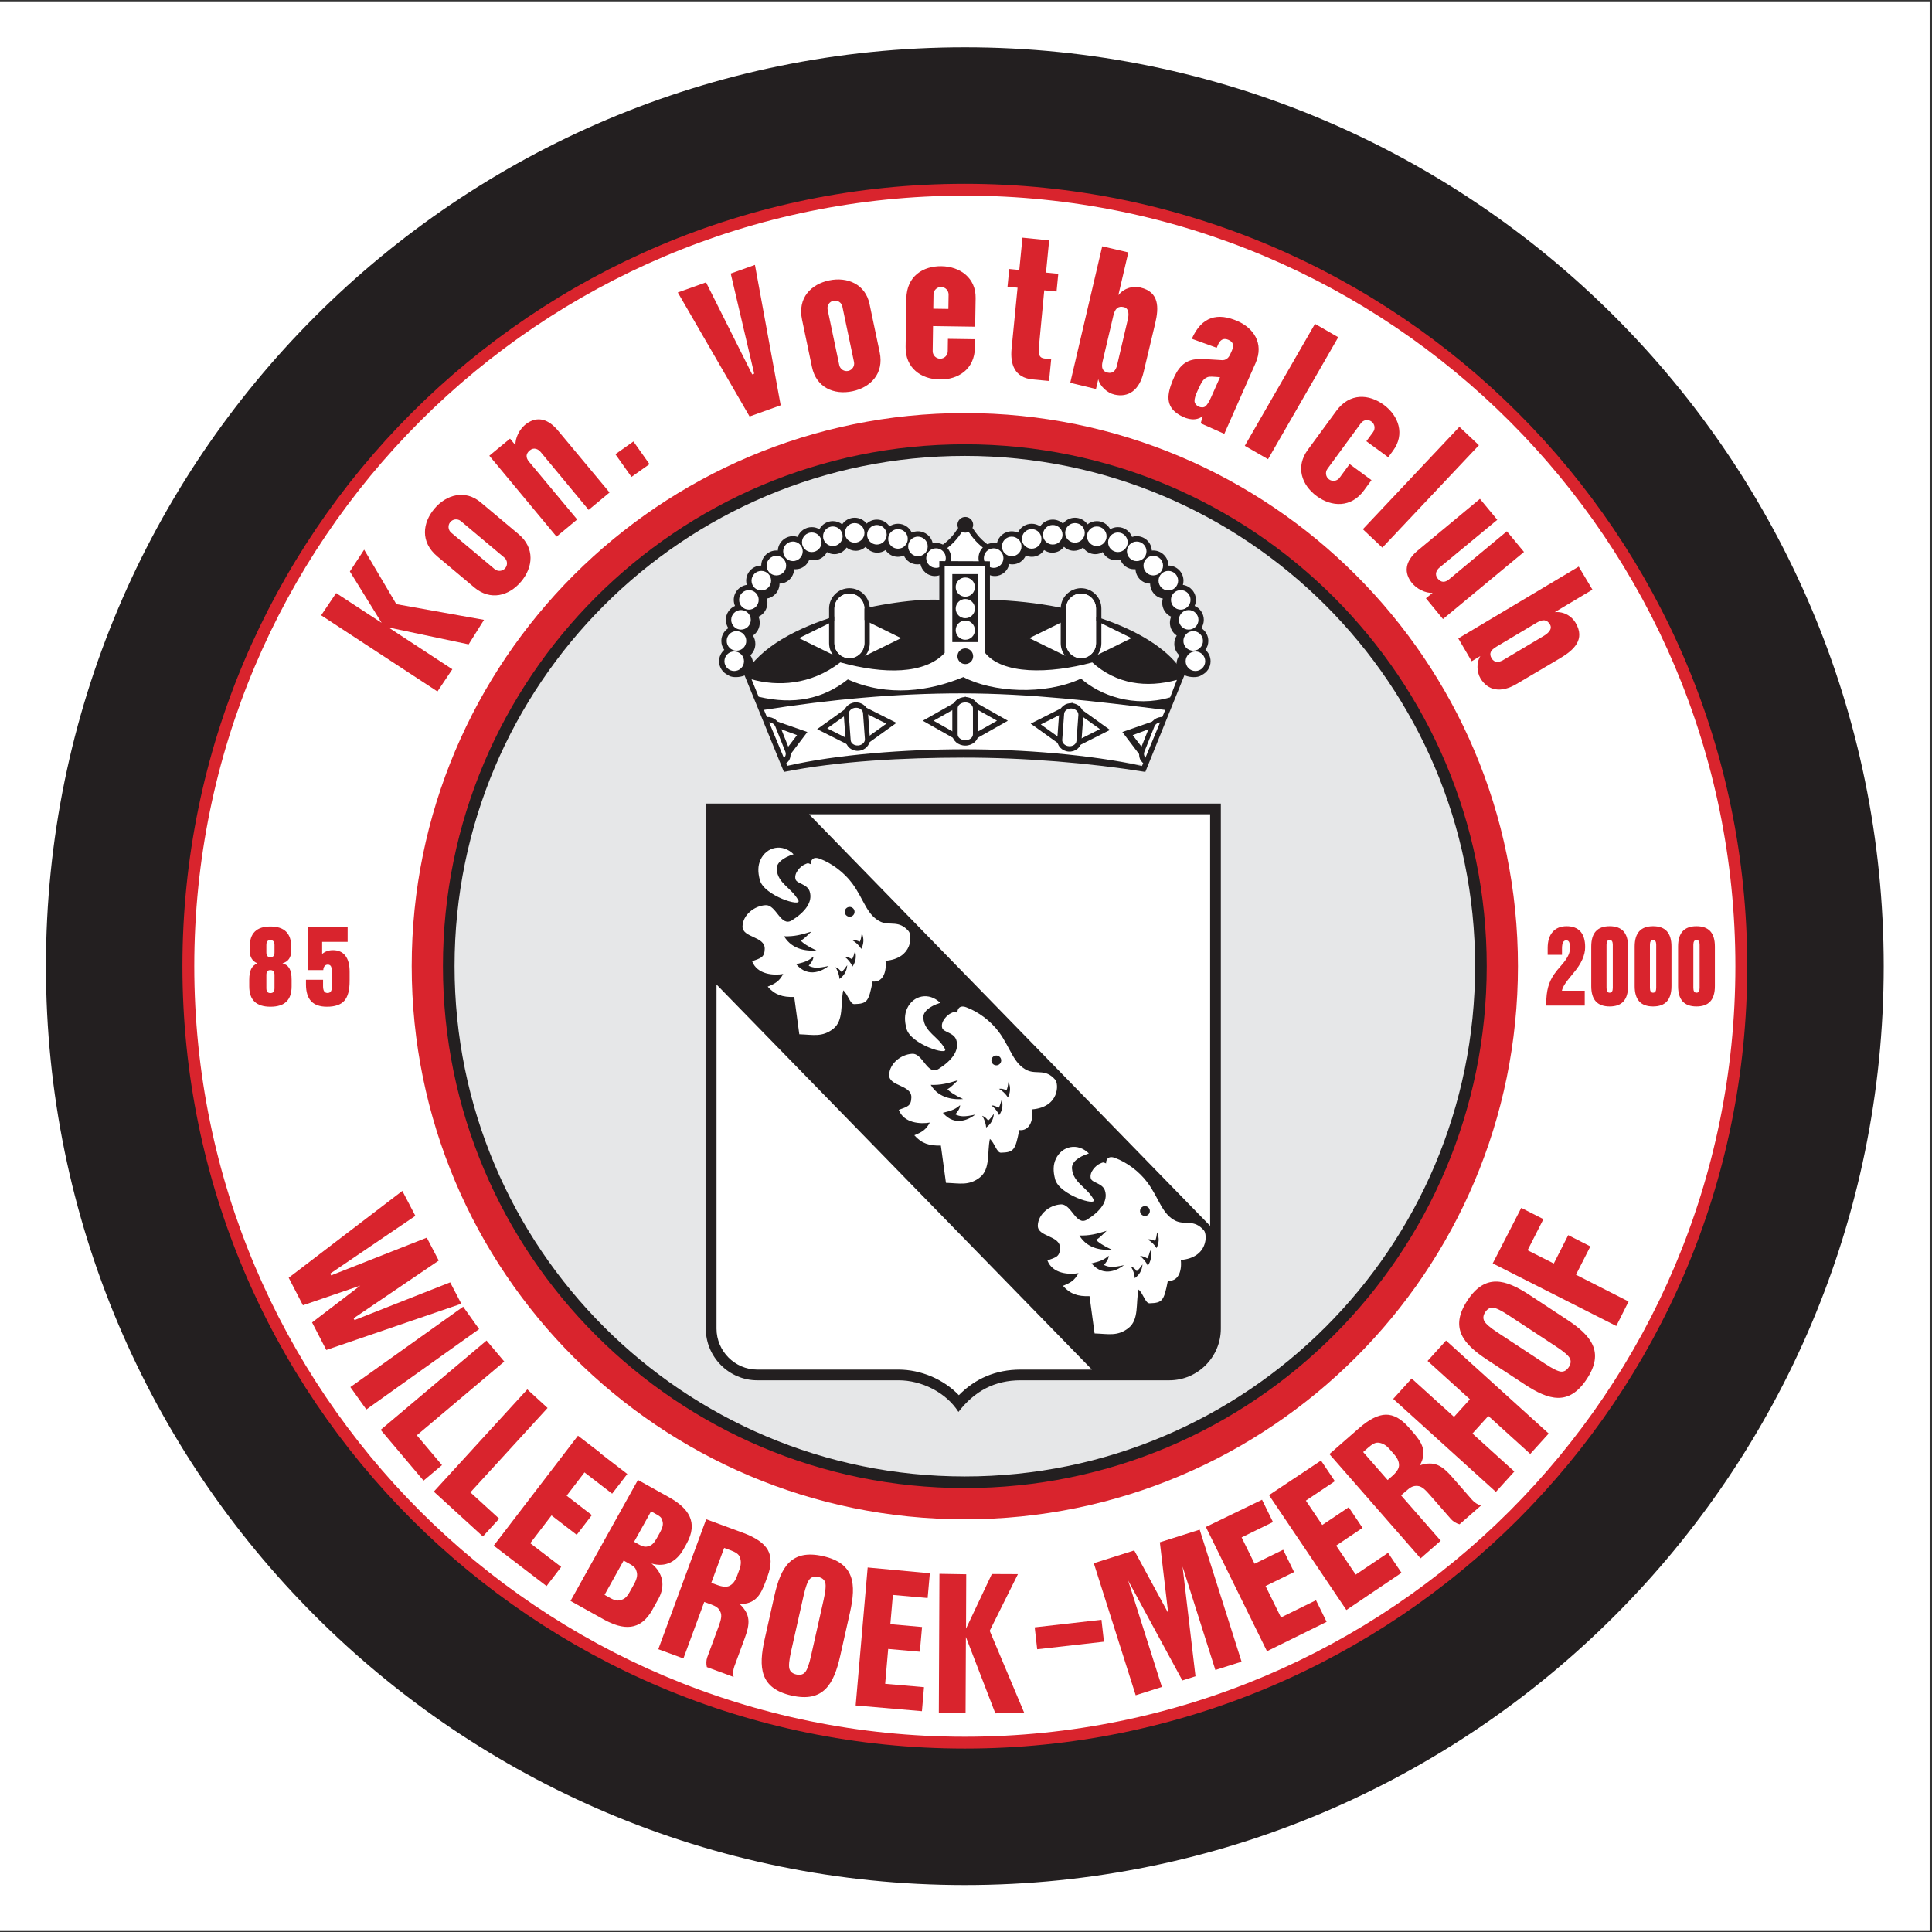 <?xml version="1.0" encoding="UTF-8"?>
<svg xmlns="http://www.w3.org/2000/svg" xmlns:xlink="http://www.w3.org/1999/xlink" width="596pt" height="596pt" viewBox="0 0 596 596" version="1.1">
<rect x="0" y="0" width="596" height="596" fill="#333333" stroke="none"/>
<g id="surface1">
<path style=" stroke:none;fill-rule:evenodd;fill:rgb(100%,100%,100%);fill-opacity:1;" d="M 0 0.418 L 595.277 0.418 L 595.277 595.691 L 0 595.691 L 0 0.418 "/>
<path style=" stroke:none;fill-rule:evenodd;fill:rgb(13.699%,12.199%,12.5%);fill-opacity:1;" d="M 297.637 14.59 C 454.164 14.59 581.102 141.527 581.102 298.055 C 581.102 454.582 454.164 581.52 297.637 581.52 C 141.109 581.52 14.172 454.582 14.172 298.055 C 14.172 141.527 141.109 14.59 297.637 14.59 "/>
<path style=" stroke:none;fill-rule:evenodd;fill:rgb(85.1%,14.099%,17.599%);fill-opacity:1;" d="M 297.637 56.699 C 430.914 56.699 538.996 164.781 538.996 298.055 C 538.996 431.332 430.914 539.414 297.637 539.414 C 164.363 539.414 56.281 431.332 56.281 298.055 C 56.281 164.781 164.363 56.699 297.637 56.699 "/>
<path style=" stroke:none;fill-rule:evenodd;fill:rgb(100%,100%,100%);fill-opacity:1;" d="M 297.637 60.352 C 428.895 60.352 535.344 166.797 535.344 298.055 C 535.344 429.312 428.895 535.762 297.637 535.762 C 166.379 535.762 59.934 429.312 59.934 298.055 C 59.934 166.797 166.379 60.352 297.637 60.352 "/>
<path style=" stroke:none;fill-rule:evenodd;fill:rgb(85.1%,14.099%,17.599%);fill-opacity:1;" d="M 297.637 127.426 C 391.859 127.426 468.27 203.836 468.27 298.055 C 468.27 392.273 391.859 468.684 297.637 468.684 C 203.418 468.684 127.008 392.273 127.008 298.055 C 127.008 203.836 203.418 127.426 297.637 127.426 "/>
<path style=" stroke:none;fill-rule:evenodd;fill:rgb(13.699%,12.199%,12.5%);fill-opacity:1;" d="M 297.637 137.059 C 386.539 137.059 458.637 209.156 458.637 298.055 C 458.637 386.957 386.539 459.051 297.637 459.051 C 208.738 459.051 136.641 386.957 136.641 298.055 C 136.641 209.156 208.738 137.059 297.637 137.059 "/>
<path style=" stroke:none;fill-rule:evenodd;fill:rgb(90.199%,90.599%,90.999%);fill-opacity:1;" d="M 297.637 140.645 C 384.559 140.645 455.051 211.137 455.051 298.055 C 455.051 384.977 384.559 455.465 297.637 455.465 C 210.719 455.465 140.227 384.977 140.227 298.055 C 140.227 211.137 210.719 140.645 297.637 140.645 "/>
<path style=" stroke:none;fill-rule:evenodd;fill:rgb(100%,100%,100%);fill-opacity:1;" d="M 219.164 249.25 L 375.152 249.25 L 375.152 409.859 C 375.152 417.578 368.836 423.898 361.113 423.898 L 313.188 423.898 C 306.875 423.898 300.668 427.086 296.203 432.27 C 290.223 427.328 283.859 423.898 276.824 423.898 L 233.203 423.898 C 225.484 423.898 219.164 417.578 219.164 409.859 L 219.164 249.25 "/>
<path style=" stroke:none;fill-rule:evenodd;fill:rgb(100%,100%,100%);fill-opacity:1;" d="M 297.699 161.805 L 290.641 169.336 L 290.641 185.852 C 264.004 185.891 244.766 194.66 230.891 207.383 L 241.895 236.809 C 278.594 231.113 316.043 229.664 353.383 236.09 L 364.625 207.621 C 353.539 194.703 328.398 185.852 304.395 185.371 L 304.336 168.988 L 297.699 161.805 "/>
<path style=" stroke:none;fill-rule:evenodd;fill:rgb(13.699%,12.199%,12.5%);fill-opacity:1;" d="M 217.734 247.887 L 376.613 247.887 L 376.613 409.871 C 376.613 418.637 369.465 425.809 360.727 425.809 L 314.828 425.809 C 306.926 425.809 300.664 429.062 295.672 435.562 C 291.84 429.523 284.285 425.809 277.199 425.809 L 233.625 425.809 C 224.887 425.809 217.734 418.637 217.734 409.871 Z M 221.039 303.711 L 336.848 422.508 L 314.828 422.508 C 307.168 422.508 300.879 425.25 295.793 430.398 C 291.039 425.434 283.988 422.508 277.199 422.508 L 233.625 422.508 C 226.688 422.508 221.039 416.793 221.039 409.871 Z M 373.312 378.168 L 249.574 251.188 L 373.312 251.188 Z M 373.312 378.168 "/>
<path style=" stroke:none;fill-rule:evenodd;fill:rgb(13.699%,12.199%,12.5%);fill-opacity:1;" d="M 359.438 221.207 L 346.234 225.816 L 353.691 235.648 Z M 358.238 223.516 L 354.426 233.34 L 349.426 226.777 L 358.238 223.516 "/>
<path style=" stroke:none;fill-rule:evenodd;fill:rgb(13.699%,12.199%,12.5%);fill-opacity:1;" d="M 359.387 221.336 C 357.59 220.777 355.52 221.84 354.781 223.695 L 351.68 231.492 C 350.941 233.348 351.805 235.32 353.602 235.875 L 359.387 221.336 "/>
<path style=" stroke:none;fill-rule:evenodd;fill:rgb(100%,100%,100%);fill-opacity:1;" d="M 358.746 222.938 C 357.691 222.613 356.512 223.141 356.125 224.113 L 353.023 231.91 C 352.637 232.883 353.184 233.945 354.238 234.27 L 358.746 222.938 "/>
<path style=" stroke:none;fill-rule:evenodd;fill:rgb(13.699%,12.199%,12.5%);fill-opacity:1;" d="M 235.867 221.207 L 249.066 225.816 L 241.613 235.648 Z M 237.066 223.516 L 240.879 233.34 L 245.879 226.777 L 237.066 223.516 "/>
<path style=" stroke:none;fill-rule:evenodd;fill:rgb(13.699%,12.199%,12.5%);fill-opacity:1;" d="M 235.918 221.336 C 237.715 220.777 239.785 221.84 240.52 223.695 L 243.621 231.492 C 244.359 233.348 243.496 235.32 241.703 235.875 L 235.918 221.336 "/>
<path style=" stroke:none;fill-rule:evenodd;fill:rgb(100%,100%,100%);fill-opacity:1;" d="M 236.559 222.938 C 237.613 222.613 238.789 223.141 239.176 224.113 L 242.281 231.91 C 242.668 232.883 242.121 233.945 241.066 234.27 L 236.559 222.938 "/>
<path style=" stroke:none;fill-rule:evenodd;fill:rgb(13.699%,12.199%,12.5%);fill-opacity:1;" d="M 349.223 165.629 C 348.555 163.867 346.852 162.613 344.855 162.613 C 343.992 162.613 343.184 162.852 342.488 163.258 C 341.707 161.77 340.145 160.758 338.352 160.758 C 337.266 160.758 336.266 161.129 335.473 161.75 C 334.633 160.52 333.219 159.711 331.613 159.711 C 330.113 159.711 328.777 160.422 327.922 161.523 C 327.09 160.758 325.98 160.293 324.762 160.293 C 323.141 160.293 321.715 161.117 320.875 162.371 C 320.129 161.867 319.23 161.57 318.258 161.57 C 316.371 161.57 314.746 162.688 314.008 164.301 C 313.43 164.039 312.781 163.895 312.102 163.895 C 309.855 163.895 307.977 165.484 307.531 167.602 C 307.211 167.531 306.871 167.492 306.527 167.492 C 303.949 167.492 301.859 169.586 301.859 172.164 C 301.859 172.785 301.98 173.379 302.203 173.922 L 304.195 174.48 L 304.922 177.242 C 305.52 177.539 306.188 177.703 306.895 177.703 C 309.082 177.703 310.91 176.109 311.344 173.992 C 311.656 174.062 311.984 174.098 312.32 174.098 C 314.156 174.098 315.738 172.977 316.453 171.363 C 317.023 171.625 317.652 171.77 318.312 171.77 C 319.891 171.77 321.277 170.945 322.094 169.688 C 322.82 170.195 323.695 170.492 324.641 170.492 C 326.105 170.492 327.402 169.781 328.238 168.676 C 329.047 169.441 330.125 169.91 331.312 169.91 C 332.367 169.91 333.34 169.535 334.113 168.914 C 334.934 170.148 336.309 170.957 337.867 170.957 C 338.707 170.957 339.496 170.723 340.172 170.312 C 340.93 171.801 342.449 172.816 344.195 172.816 C 344.688 172.816 345.156 172.738 345.598 172.594 C 346.25 174.355 347.906 175.609 349.852 175.609 C 349.996 175.609 350.141 175.602 350.285 175.59 C 350.402 178.055 352.379 180.02 354.801 180.031 C 354.812 182.383 356.508 184.32 358.707 184.641 C 358.59 185.055 358.527 185.488 358.527 185.941 C 358.527 187.867 359.66 189.523 361.281 190.242 C 361.039 190.812 360.902 191.445 360.902 192.105 C 360.902 193.766 361.742 195.223 363.004 196.055 C 362.535 196.789 362.258 197.676 362.258 198.621 C 362.258 200.027 362.859 201.285 363.816 202.145 C 363.266 202.922 362.938 203.875 362.938 204.906 C 362.938 208.992 369.215 209.566 370.645 208.266 C 372.297 207.547 373.449 205.898 373.449 203.984 C 373.449 202.586 372.832 201.324 371.852 200.469 C 372.418 199.695 372.754 198.746 372.754 197.715 C 372.754 196.059 371.891 194.605 370.594 193.773 C 371.078 193.039 371.359 192.156 371.359 191.211 C 371.359 189.285 370.195 187.633 368.531 186.918 C 368.781 186.348 368.922 185.719 368.922 185.055 C 368.922 182.699 367.172 180.75 364.906 180.43 C 365.023 180.02 365.09 179.582 365.09 179.133 C 365.09 176.562 363.008 174.477 360.441 174.461 C 360.43 171.895 358.344 169.816 355.77 169.816 C 355.621 169.816 355.473 169.824 355.324 169.836 C 355.203 167.367 353.16 165.402 350.66 165.402 C 350.16 165.402 349.676 165.48 349.223 165.629 "/>
<path style=" stroke:none;fill-rule:evenodd;fill:rgb(100%,100%,100%);fill-opacity:1;" d="M 338.352 162.406 C 336.684 162.406 335.332 163.762 335.332 165.43 C 335.332 167.094 336.684 168.445 338.352 168.445 C 340.02 168.445 341.371 167.094 341.371 165.43 C 341.371 163.762 340.02 162.406 338.352 162.406 "/>
<path style=" stroke:none;fill-rule:evenodd;fill:rgb(100%,100%,100%);fill-opacity:1;" d="M 331.613 161.363 C 329.949 161.363 328.598 162.715 328.598 164.383 C 328.598 166.051 329.949 167.402 331.613 167.402 C 333.281 167.402 334.637 166.051 334.637 164.383 C 334.637 162.715 333.281 161.363 331.613 161.363 "/>
<path style=" stroke:none;fill-rule:evenodd;fill:rgb(100%,100%,100%);fill-opacity:1;" d="M 324.762 161.945 C 323.094 161.945 321.742 163.297 321.742 164.965 C 321.742 166.629 323.094 167.984 324.762 167.984 C 326.43 167.984 327.781 166.629 327.781 164.965 C 327.781 163.297 326.43 161.945 324.762 161.945 "/>
<path style=" stroke:none;fill-rule:evenodd;fill:rgb(100%,100%,100%);fill-opacity:1;" d="M 318.258 163.223 C 316.59 163.223 315.238 164.574 315.238 166.242 C 315.238 167.906 316.59 169.262 318.258 169.262 C 319.926 169.262 321.277 167.906 321.277 166.242 C 321.277 164.574 319.926 163.223 318.258 163.223 "/>
<path style=" stroke:none;fill-rule:evenodd;fill:rgb(100%,100%,100%);fill-opacity:1;" d="M 312.102 165.547 C 310.438 165.547 309.086 166.898 309.086 168.562 C 309.086 170.23 310.438 171.586 312.102 171.586 C 313.77 171.586 315.121 170.23 315.121 168.562 C 315.121 166.898 313.77 165.547 312.102 165.547 "/>
<path style=" stroke:none;fill-rule:evenodd;fill:rgb(100%,100%,100%);fill-opacity:1;" d="M 306.527 169.145 C 304.859 169.145 303.508 170.496 303.508 172.164 C 303.508 173.832 304.859 175.184 306.527 175.184 C 308.195 175.184 309.547 173.832 309.547 172.164 C 309.547 170.496 308.195 169.145 306.527 169.145 "/>
<path style=" stroke:none;fill-rule:evenodd;fill:rgb(100%,100%,100%);fill-opacity:1;" d="M 368.777 200.965 C 367.109 200.965 365.758 202.316 365.758 203.984 C 365.758 205.652 367.109 207.004 368.777 207.004 C 370.445 207.004 371.797 205.652 371.797 203.984 C 371.797 202.316 370.445 200.965 368.777 200.965 "/>
<path style=" stroke:none;fill-rule:evenodd;fill:rgb(100%,100%,100%);fill-opacity:1;" d="M 368.082 194.695 C 366.414 194.695 365.062 196.047 365.062 197.715 C 365.062 199.383 366.414 200.734 368.082 200.734 C 369.75 200.734 371.102 199.383 371.102 197.715 C 371.102 196.047 369.75 194.695 368.082 194.695 "/>
<path style=" stroke:none;fill-rule:evenodd;fill:rgb(100%,100%,100%);fill-opacity:1;" d="M 366.688 188.191 C 365.02 188.191 363.668 189.543 363.668 191.211 C 363.668 192.879 365.02 194.23 366.688 194.23 C 368.355 194.23 369.707 192.879 369.707 191.211 C 369.707 189.543 368.355 188.191 366.688 188.191 "/>
<path style=" stroke:none;fill-rule:evenodd;fill:rgb(100%,100%,100%);fill-opacity:1;" d="M 364.25 182.035 C 362.582 182.035 361.23 183.387 361.23 185.055 C 361.23 186.723 362.582 188.074 364.25 188.074 C 365.914 188.074 367.27 186.723 367.27 185.055 C 367.27 183.387 365.914 182.035 364.25 182.035 "/>
<path style=" stroke:none;fill-rule:evenodd;fill:rgb(100%,100%,100%);fill-opacity:1;" d="M 360.418 176.113 C 358.75 176.113 357.398 177.465 357.398 179.133 C 357.398 180.801 358.75 182.152 360.418 182.152 C 362.086 182.152 363.438 180.801 363.438 179.133 C 363.438 177.465 362.086 176.113 360.418 176.113 "/>
<path style=" stroke:none;fill-rule:evenodd;fill:rgb(100%,100%,100%);fill-opacity:1;" d="M 355.77 171.469 C 354.105 171.469 352.754 172.82 352.754 174.488 C 352.754 176.152 354.105 177.508 355.77 177.508 C 357.438 177.508 358.789 176.152 358.789 174.488 C 358.789 172.82 357.438 171.469 355.77 171.469 "/>
<path style=" stroke:none;fill-rule:evenodd;fill:rgb(100%,100%,100%);fill-opacity:1;" d="M 350.66 167.055 C 348.992 167.055 347.641 168.406 347.641 170.074 C 347.641 171.742 348.992 173.094 350.66 173.094 C 352.328 173.094 353.68 171.742 353.68 170.074 C 353.68 168.406 352.328 167.055 350.66 167.055 "/>
<path style=" stroke:none;fill-rule:evenodd;fill:rgb(100%,100%,100%);fill-opacity:1;" d="M 344.855 164.266 C 343.188 164.266 341.836 165.617 341.836 167.285 C 341.836 168.953 343.188 170.305 344.855 170.305 C 346.52 170.305 347.875 168.953 347.875 167.285 C 347.875 165.617 346.52 164.266 344.855 164.266 "/>
<path style=" stroke:none;fill-rule:evenodd;fill:rgb(13.699%,12.199%,12.5%);fill-opacity:1;" d="M 246.055 165.629 C 246.723 163.867 248.426 162.613 250.422 162.613 C 251.285 162.613 252.094 162.852 252.789 163.258 C 253.57 161.77 255.129 160.758 256.926 160.758 C 258.012 160.758 259.012 161.129 259.805 161.75 C 260.645 160.52 262.059 159.711 263.66 159.711 C 265.164 159.711 266.5 160.422 267.355 161.523 C 268.188 160.758 269.297 160.293 270.516 160.293 C 272.137 160.293 273.562 161.117 274.402 162.371 C 275.148 161.867 276.047 161.57 277.02 161.57 C 278.902 161.57 280.531 162.688 281.27 164.301 C 281.848 164.039 282.496 163.895 283.172 163.895 C 285.422 163.895 287.301 165.484 287.746 167.602 C 288.066 167.531 288.402 167.492 288.746 167.492 C 291.328 167.492 293.418 169.586 293.418 172.164 L 293.227 173.969 L 290.945 174.605 L 290.648 177.082 C 289.98 177.48 289.207 177.703 288.383 177.703 C 286.195 177.703 284.367 176.109 283.934 173.992 C 283.621 174.062 283.293 174.098 282.957 174.098 C 281.121 174.098 279.539 172.977 278.82 171.363 C 278.254 171.625 277.625 171.77 276.965 171.77 C 275.387 171.77 273.996 170.945 273.184 169.688 C 272.457 170.195 271.578 170.492 270.637 170.492 C 269.172 170.492 267.871 169.781 267.039 168.676 C 266.23 169.441 265.148 169.91 263.965 169.91 C 262.91 169.91 261.938 169.535 261.164 168.914 C 260.344 170.148 258.969 170.957 257.41 170.957 C 256.57 170.957 255.781 170.723 255.105 170.312 C 254.344 171.801 252.828 172.816 251.078 172.816 C 250.59 172.816 250.117 172.738 249.68 172.594 C 249.027 174.355 247.367 175.609 245.426 175.609 C 245.281 175.609 245.137 175.602 244.992 175.59 C 244.875 178.055 242.898 180.02 240.477 180.031 C 240.465 182.383 238.77 184.32 236.57 184.641 C 236.684 185.055 236.746 185.488 236.746 185.941 C 236.746 187.867 235.613 189.523 233.996 190.242 C 234.238 190.812 234.371 191.445 234.371 192.105 C 234.371 193.766 233.535 195.223 232.27 196.055 C 232.742 196.789 233.016 197.676 233.016 198.621 C 233.016 200.027 232.414 201.285 231.461 202.145 C 232.012 202.922 232.34 203.875 232.34 204.906 C 232.34 208.992 226.062 209.566 224.633 208.266 C 222.98 207.547 221.828 205.898 221.828 203.984 C 221.828 202.586 222.445 201.324 223.426 200.469 C 222.859 199.695 222.523 198.746 222.523 197.715 C 222.523 196.059 223.387 194.605 224.684 193.773 C 224.199 193.039 223.918 192.156 223.918 191.211 C 223.918 189.285 225.082 187.633 226.742 186.918 C 226.496 186.348 226.355 185.719 226.355 185.055 C 226.355 182.699 228.105 180.75 230.371 180.43 C 230.254 180.02 230.188 179.582 230.188 179.133 C 230.188 176.562 232.27 174.477 234.836 174.461 C 234.848 171.895 236.934 169.816 239.504 169.816 C 239.656 169.816 239.805 169.824 239.949 169.836 C 240.074 167.367 242.117 165.402 244.617 165.402 C 245.117 165.402 245.602 165.48 246.055 165.629 "/>
<path style=" stroke:none;fill-rule:evenodd;fill:rgb(100%,100%,100%);fill-opacity:1;" d="M 256.926 162.406 C 258.594 162.406 259.945 163.762 259.945 165.43 C 259.945 167.094 258.594 168.445 256.926 168.445 C 255.258 168.445 253.906 167.094 253.906 165.43 C 253.906 163.762 255.258 162.406 256.926 162.406 "/>
<path style=" stroke:none;fill-rule:evenodd;fill:rgb(100%,100%,100%);fill-opacity:1;" d="M 263.66 161.363 C 265.328 161.363 266.68 162.715 266.68 164.383 C 266.68 166.051 265.328 167.402 263.66 167.402 C 261.996 167.402 260.641 166.051 260.641 164.383 C 260.641 162.715 261.996 161.363 263.66 161.363 "/>
<path style=" stroke:none;fill-rule:evenodd;fill:rgb(100%,100%,100%);fill-opacity:1;" d="M 270.516 161.945 C 272.184 161.945 273.535 163.297 273.535 164.965 C 273.535 166.629 272.184 167.984 270.516 167.984 C 268.848 167.984 267.496 166.629 267.496 164.965 C 267.496 163.297 268.848 161.945 270.516 161.945 "/>
<path style=" stroke:none;fill-rule:evenodd;fill:rgb(100%,100%,100%);fill-opacity:1;" d="M 277.02 163.223 C 278.688 163.223 280.039 164.574 280.039 166.242 C 280.039 167.906 278.688 169.262 277.02 169.262 C 275.352 169.262 273.996 167.906 273.996 166.242 C 273.996 164.574 275.352 163.223 277.02 163.223 "/>
<path style=" stroke:none;fill-rule:evenodd;fill:rgb(100%,100%,100%);fill-opacity:1;" d="M 283.172 165.547 C 284.84 165.547 286.191 166.898 286.191 168.562 C 286.191 170.23 284.84 171.586 283.172 171.586 C 281.508 171.586 280.152 170.23 280.152 168.562 C 280.152 166.898 281.508 165.547 283.172 165.547 "/>
<path style=" stroke:none;fill-rule:evenodd;fill:rgb(100%,100%,100%);fill-opacity:1;" d="M 288.746 169.145 C 290.414 169.145 291.77 170.496 291.77 172.164 C 291.77 173.832 290.414 175.184 288.746 175.184 C 287.082 175.184 285.727 173.832 285.727 172.164 C 285.727 170.496 287.082 169.145 288.746 169.145 "/>
<path style=" stroke:none;fill-rule:evenodd;fill:rgb(100%,100%,100%);fill-opacity:1;" d="M 226.496 200.965 C 228.164 200.965 229.52 202.316 229.52 203.984 C 229.52 205.652 228.164 207.004 226.496 207.004 C 224.832 207.004 223.48 205.652 223.48 203.984 C 223.48 202.316 224.832 200.965 226.496 200.965 "/>
<path style=" stroke:none;fill-rule:evenodd;fill:rgb(100%,100%,100%);fill-opacity:1;" d="M 227.195 194.695 C 228.863 194.695 230.215 196.047 230.215 197.715 C 230.215 199.383 228.863 200.734 227.195 200.734 C 225.527 200.734 224.176 199.383 224.176 197.715 C 224.176 196.047 225.527 194.695 227.195 194.695 "/>
<path style=" stroke:none;fill-rule:evenodd;fill:rgb(100%,100%,100%);fill-opacity:1;" d="M 228.59 188.191 C 230.258 188.191 231.609 189.543 231.609 191.211 C 231.609 192.879 230.258 194.23 228.59 194.23 C 226.922 194.23 225.57 192.879 225.57 191.211 C 225.57 189.543 226.922 188.191 228.59 188.191 "/>
<path style=" stroke:none;fill-rule:evenodd;fill:rgb(100%,100%,100%);fill-opacity:1;" d="M 231.027 182.035 C 232.695 182.035 234.047 183.387 234.047 185.055 C 234.047 186.723 232.695 188.074 231.027 188.074 C 229.359 188.074 228.008 186.723 228.008 185.055 C 228.008 183.387 229.359 182.035 231.027 182.035 "/>
<path style=" stroke:none;fill-rule:evenodd;fill:rgb(100%,100%,100%);fill-opacity:1;" d="M 234.859 176.113 C 236.527 176.113 237.879 177.465 237.879 179.133 C 237.879 180.801 236.527 182.152 234.859 182.152 C 233.191 182.152 231.84 180.801 231.84 179.133 C 231.84 177.465 233.191 176.113 234.859 176.113 "/>
<path style=" stroke:none;fill-rule:evenodd;fill:rgb(100%,100%,100%);fill-opacity:1;" d="M 239.504 171.469 C 241.172 171.469 242.523 172.82 242.523 174.488 C 242.523 176.152 241.172 177.508 239.504 177.508 C 237.84 177.508 236.484 176.152 236.484 174.488 C 236.484 172.82 237.84 171.469 239.504 171.469 "/>
<path style=" stroke:none;fill-rule:evenodd;fill:rgb(100%,100%,100%);fill-opacity:1;" d="M 244.617 167.055 C 246.281 167.055 247.637 168.406 247.637 170.074 C 247.637 171.742 246.281 173.094 244.617 173.094 C 242.949 173.094 241.598 171.742 241.598 170.074 C 241.598 168.406 242.949 167.055 244.617 167.055 "/>
<path style=" stroke:none;fill-rule:evenodd;fill:rgb(100%,100%,100%);fill-opacity:1;" d="M 250.422 164.266 C 252.09 164.266 253.441 165.617 253.441 167.285 C 253.441 168.953 252.09 170.305 250.422 170.305 C 248.754 170.305 247.402 168.953 247.402 167.285 C 247.402 165.617 248.754 164.266 250.422 164.266 "/>
<path style=" stroke:none;fill-rule:evenodd;fill:rgb(13.699%,12.199%,12.5%);fill-opacity:1;" d="M 305.383 185.023 L 305.379 173.152 L 289.77 173.098 L 289.77 185.023 C 276.836 184.383 239.16 190.77 229.656 208.273 L 241.828 238.129 C 258.797 234.746 278.871 233.738 297.168 233.719 C 316.043 233.691 336.391 235.395 353.32 238.129 L 365.379 208.293 C 358.973 196.078 335.125 185.848 305.383 185.023 Z M 360.973 215.129 C 349.762 218.379 339.379 214.523 333.48 209.344 C 322.246 214.574 306.016 213.57 297.191 208.867 C 286.758 213.223 273.879 215.086 261.551 209.594 C 253.867 215.652 244.918 217.496 234.035 214.938 L 231.84 209.559 C 239.809 211.77 250.023 211.426 259.23 204.336 C 272.73 208.055 285.281 208.02 291.418 201.43 L 291.418 174.719 L 303.73 174.719 L 303.73 201.199 C 309.02 208.191 323.754 207.895 336.949 204.355 C 344.453 211.078 353.586 212.297 363.062 209.742 Z M 359.469 219.012 C 338.426 216.352 317.512 213.895 296.598 213.895 C 276.328 213.895 256.059 215.781 235.672 218.992 L 242.84 236.254 C 258.254 232.723 279.398 231.16 297.164 231.137 C 315.305 231.113 336.668 232.816 352.293 236.297 L 359.469 219.012 "/>
<path style=" stroke:none;fill-rule:evenodd;fill:rgb(13.699%,12.199%,12.5%);fill-opacity:1;" d="M 293.777 177.098 L 301.793 177.098 L 301.793 198.074 L 293.777 198.074 L 293.777 177.098 "/>
<path style=" stroke:none;fill-rule:evenodd;fill:rgb(100%,100%,100%);fill-opacity:1;" d="M 297.785 178.145 C 299.422 178.145 300.746 179.473 300.746 181.105 C 300.746 182.742 299.422 184.07 297.785 184.07 C 296.148 184.07 294.82 182.742 294.82 181.105 C 294.82 179.473 296.148 178.145 297.785 178.145 "/>
<path style=" stroke:none;fill-rule:evenodd;fill:rgb(100%,100%,100%);fill-opacity:1;" d="M 297.785 184.785 C 299.422 184.785 300.746 186.113 300.746 187.75 C 300.746 189.387 299.422 190.711 297.785 190.711 C 296.148 190.711 294.82 189.387 294.82 187.75 C 294.82 186.113 296.148 184.785 297.785 184.785 "/>
<path style=" stroke:none;fill-rule:evenodd;fill:rgb(100%,100%,100%);fill-opacity:1;" d="M 297.785 191.43 C 299.422 191.43 300.746 192.754 300.746 194.391 C 300.746 196.027 299.422 197.355 297.785 197.355 C 296.148 197.355 294.82 196.027 294.82 194.391 C 294.82 192.754 296.148 191.43 297.785 191.43 "/>
<path style=" stroke:none;fill-rule:evenodd;fill:rgb(13.699%,12.199%,12.5%);fill-opacity:1;" d="M 297.785 159.473 C 299.121 159.473 300.207 160.559 300.207 161.895 C 300.207 162.242 300.133 162.57 300 162.871 C 301.426 165.023 302.695 166.535 304.859 168.098 L 305.527 168.578 L 303.895 169.434 C 301.664 167.828 300.285 166.25 298.824 164.082 C 298.508 164.23 298.156 164.316 297.785 164.316 C 297.414 164.316 297.07 164.234 296.758 164.086 C 295.289 166.266 293.906 167.852 291.672 169.465 L 290.035 168.609 L 290.703 168.125 C 292.871 166.559 294.145 165.047 295.574 162.883 C 295.441 162.578 295.363 162.246 295.363 161.895 C 295.363 160.559 296.445 159.473 297.785 159.473 "/>
<path style=" stroke:none;fill-rule:evenodd;fill:rgb(13.699%,12.199%,12.5%);fill-opacity:1;" d="M 297.785 200.023 C 299.121 200.023 300.207 201.105 300.207 202.445 C 300.207 203.781 299.121 204.863 297.785 204.863 C 296.449 204.863 295.363 203.781 295.363 202.445 C 295.363 201.105 296.449 200.023 297.785 200.023 "/>
<path style=" stroke:none;fill-rule:evenodd;fill:rgb(100%,100%,100%);fill-opacity:1;" d="M 262.23 189.102 L 277.977 196.852 L 262.23 204.598 L 246.488 196.852 L 262.23 189.102 "/>
<path style=" stroke:none;fill-rule:evenodd;fill:rgb(13.699%,12.199%,12.5%);fill-opacity:1;" d="M 262.035 181.453 C 265.484 181.453 268.309 184.277 268.309 187.727 L 268.309 198.41 C 268.309 201.859 265.484 204.684 262.035 204.684 C 258.586 204.684 255.766 201.859 255.766 198.41 L 255.766 187.727 C 255.766 184.277 258.586 181.453 262.035 181.453 Z M 262.035 183.105 C 264.578 183.105 266.656 185.184 266.656 187.727 L 266.656 198.41 C 266.656 200.953 264.578 203.031 262.035 203.031 C 259.496 203.031 257.414 200.953 257.414 198.41 L 257.414 187.727 C 257.414 185.184 259.496 183.105 262.035 183.105 "/>
<path style=" stroke:none;fill-rule:evenodd;fill:rgb(100%,100%,100%);fill-opacity:1;" d="M 262.035 183.105 C 264.578 183.105 266.656 185.184 266.656 187.727 L 266.656 198.41 C 266.656 200.953 264.578 203.031 262.035 203.031 C 259.496 203.031 257.414 200.953 257.414 198.41 L 257.414 187.727 C 257.414 185.184 259.496 183.105 262.035 183.105 "/>
<path style=" stroke:none;fill-rule:evenodd;fill:rgb(100%,100%,100%);fill-opacity:1;" d="M 333.297 189.102 L 317.551 196.852 L 333.297 204.598 L 349.039 196.852 L 333.297 189.102 "/>
<path style=" stroke:none;fill-rule:evenodd;fill:rgb(13.699%,12.199%,12.5%);fill-opacity:1;" d="M 333.488 181.453 C 330.039 181.453 327.219 184.277 327.219 187.727 L 327.219 198.41 C 327.219 201.859 330.039 204.684 333.488 204.684 C 336.938 204.684 339.762 201.859 339.762 198.41 L 339.762 187.727 C 339.762 184.277 336.938 181.453 333.488 181.453 Z M 333.488 183.105 C 330.949 183.105 328.867 185.184 328.867 187.727 L 328.867 198.41 C 328.867 200.953 330.949 203.031 333.488 203.031 C 336.031 203.031 338.109 200.953 338.109 198.41 L 338.109 187.727 C 338.109 185.184 336.031 183.105 333.488 183.105 "/>
<path style=" stroke:none;fill-rule:evenodd;fill:rgb(100%,100%,100%);fill-opacity:1;" d="M 333.488 183.105 C 330.949 183.105 328.867 185.184 328.867 187.727 L 328.867 198.41 C 328.867 200.953 330.949 203.031 333.488 203.031 C 336.031 203.031 338.109 200.953 338.109 198.41 L 338.109 187.727 C 338.109 185.184 336.031 183.105 333.488 183.105 "/>
<path style=" stroke:none;fill-rule:evenodd;fill:rgb(13.699%,12.199%,12.5%);fill-opacity:1;" d="M 297.785 214.902 L 310.91 222.336 L 297.785 229.77 L 284.66 222.336 Z M 297.785 216.801 L 288.012 222.336 L 297.785 227.871 L 307.559 222.336 L 297.785 216.801 "/>
<path style=" stroke:none;fill-rule:evenodd;fill:rgb(13.699%,12.199%,12.5%);fill-opacity:1;" d="M 263.766 216.555 L 276.547 223 L 264.855 231.383 L 252.078 224.938 Z M 263.906 218.449 L 255.199 224.688 L 264.719 229.488 L 273.422 223.246 L 263.906 218.449 "/>
<path style=" stroke:none;fill-rule:evenodd;fill:rgb(13.699%,12.199%,12.5%);fill-opacity:1;" d="M 263.777 216.688 C 265.828 216.523 267.625 217.949 267.766 219.852 L 268.355 227.859 C 268.496 229.762 266.93 231.453 264.875 231.613 C 262.816 231.777 261.023 230.352 260.883 228.449 L 260.293 220.445 C 260.152 218.539 261.719 216.852 263.777 216.688 "/>
<path style=" stroke:none;fill-rule:evenodd;fill:rgb(100%,100%,100%);fill-opacity:1;" d="M 263.895 218.336 L 263.898 218.336 C 265.105 218.238 266.152 218.977 266.227 219.977 L 266.816 227.98 C 266.891 228.977 265.961 229.871 264.754 229.969 C 263.543 230.062 262.496 229.324 262.422 228.328 L 261.832 220.32 C 261.758 219.324 262.688 218.43 263.895 218.336 "/>
<path style=" stroke:none;fill-rule:evenodd;fill:rgb(13.699%,12.199%,12.5%);fill-opacity:1;" d="M 330.734 216.789 L 317.957 223.234 L 329.645 231.613 L 342.422 225.172 Z M 330.598 218.684 L 339.301 224.922 L 329.785 229.723 L 321.078 223.48 L 330.598 218.684 "/>
<path style=" stroke:none;fill-rule:evenodd;fill:rgb(13.699%,12.199%,12.5%);fill-opacity:1;" d="M 330.727 216.922 C 328.672 216.758 326.875 218.184 326.734 220.086 L 326.145 228.09 C 326.008 229.996 327.57 231.688 329.629 231.848 C 331.684 232.012 333.477 230.586 333.617 228.684 L 334.207 220.676 C 334.348 218.773 332.781 217.086 330.727 216.922 "/>
<path style=" stroke:none;fill-rule:evenodd;fill:rgb(100%,100%,100%);fill-opacity:1;" d="M 330.605 218.566 C 329.395 218.473 328.348 219.211 328.273 220.207 L 327.688 228.215 C 327.613 229.211 328.539 230.105 329.75 230.199 C 330.957 230.297 332.008 229.559 332.078 228.562 L 332.668 220.555 C 332.742 219.559 331.812 218.664 330.605 218.566 "/>
<path style=" stroke:none;fill-rule:evenodd;fill:rgb(13.699%,12.199%,12.5%);fill-opacity:1;" d="M 297.785 215.035 C 299.988 215.035 301.793 216.598 301.793 218.504 L 301.793 226.531 C 301.793 228.441 299.988 230.004 297.785 230.004 C 295.578 230.004 293.777 228.441 293.777 226.531 L 293.777 218.504 C 293.777 216.598 295.578 215.035 297.785 215.035 "/>
<path style=" stroke:none;fill-rule:evenodd;fill:rgb(100%,100%,100%);fill-opacity:1;" d="M 297.785 216.688 C 299.082 216.688 300.141 217.504 300.141 218.504 L 300.141 226.531 C 300.141 227.531 299.082 228.352 297.785 228.352 C 296.488 228.352 295.43 227.531 295.43 226.531 L 295.43 218.504 C 295.43 217.504 296.488 216.688 297.785 216.688 "/>
<path style=" stroke:none;fill-rule:evenodd;fill:rgb(100%,100%,100%);fill-opacity:1;" d="M 295.359 312.438 C 295.281 311.531 295.82 309.898 298.082 310.73 C 301.766 312.086 305.609 314.938 308.113 318.312 C 311.77 323.25 312.594 328.234 317.008 330.234 C 319.953 331.461 322.492 329.609 325.527 333.082 C 326.637 334.348 326.852 341.516 318.41 342.23 C 318.824 345.832 317.484 348.977 314.422 348.613 C 313.199 354.898 312.723 355.465 308.781 355.59 C 307.469 355.629 306.859 352.613 305.371 351.344 C 304.469 355.496 305.605 360.629 302.25 363.234 C 298.879 365.855 296.082 365.027 291.812 364.891 L 290.246 353.383 C 286.668 353.504 284.27 352.727 282.059 350.203 C 284.473 349.234 285.652 348.504 286.844 346.297 C 283.969 346.793 278.824 346.516 277.266 342.371 C 279.898 341.402 281.082 341.246 281.145 338.539 C 281.238 334.613 274.188 335.152 274.293 331.598 C 274.395 328.105 277.914 325.266 281.398 325.074 C 284.762 324.891 286.031 331.969 289.582 329.727 C 293.559 327.211 296.039 324.105 295.02 320.852 C 294.273 318.48 291.047 318.488 290.648 317.086 C 290.098 315.145 292.23 313.02 293.469 312.508 C 294.492 312.086 294.27 311.992 295.359 312.438 Z M 306.598 343.59 C 306.035 344.336 305.402 345.32 304.809 345.645 C 304.359 345.035 303.727 344.43 302.988 344.199 C 303.645 345.211 304.133 346.555 304.203 347.836 C 305.523 346.891 306.441 345.551 306.598 343.59 Z M 309.012 339.191 C 308.738 340.086 308.488 341.227 308.039 341.738 C 307.41 341.32 306.605 340.969 305.832 341.008 C 306.797 341.73 307.715 342.824 308.227 344.004 C 309.137 342.66 309.539 341.086 309.012 339.191 Z M 311.105 333.695 C 310.949 334.613 310.84 335.777 310.453 336.344 C 309.781 336.004 308.941 335.754 308.176 335.887 C 309.223 336.488 310.27 337.457 310.922 338.562 C 311.66 337.121 311.867 335.512 311.105 333.695 Z M 291.516 323.574 C 292.734 325.836 280.926 322.152 279.645 317.34 C 278.977 314.824 279.023 312.883 279.836 311.102 C 281.711 306.996 286.633 305.965 290.047 309.363 C 286.695 310.438 284.688 312.121 284.836 314.012 C 285.184 318.43 289.41 319.676 291.516 323.574 Z M 296.176 340.926 C 294.836 342.055 293.871 342.586 290.855 343.285 C 294.73 347.855 299.34 345.023 300.879 343.828 C 297.441 344.586 296.23 344.496 294.703 343.762 C 295.266 343.086 296.152 342.086 296.176 340.926 Z M 295.531 333.234 C 292.391 334.203 290.223 334.77 287.125 334.672 C 289.789 339.141 294.762 339.227 297.09 339.043 C 294.637 337.918 292.703 336.625 292.273 335.973 C 293.156 335.633 294.422 334.266 295.531 333.234 Z M 308.426 326.062 C 309.016 326.656 309.008 327.617 308.41 328.203 C 307.816 328.793 306.859 328.785 306.27 328.191 C 305.684 327.594 305.688 326.637 306.285 326.047 C 306.879 325.461 307.84 325.465 308.426 326.062 "/>
<path style=" stroke:none;fill-rule:evenodd;fill:rgb(100%,100%,100%);fill-opacity:1;" d="M 250.125 266.602 C 250.047 265.695 250.586 264.062 252.844 264.895 C 256.527 266.25 260.375 269.102 262.879 272.477 C 266.535 277.414 267.359 282.398 271.77 284.398 C 274.719 285.621 277.258 283.773 280.293 287.246 C 281.402 288.512 281.617 295.68 273.172 296.395 C 273.586 299.996 272.25 303.137 269.188 302.777 C 267.961 309.062 267.488 309.629 263.543 309.754 C 262.234 309.793 261.625 306.777 260.137 305.508 C 259.234 309.66 260.371 314.793 257.016 317.398 C 253.645 320.02 250.848 319.191 246.578 319.055 L 245.012 307.547 C 241.434 307.668 239.031 306.891 236.824 304.367 C 239.238 303.398 240.414 302.672 241.609 300.461 C 238.73 300.957 233.59 300.68 232.027 296.535 C 234.664 295.566 235.848 295.41 235.91 292.703 C 236.004 288.777 228.953 289.316 229.059 285.758 C 229.16 282.27 232.676 279.43 236.16 279.238 C 239.527 279.055 240.797 286.133 244.344 283.891 C 248.32 281.375 250.805 278.27 249.781 275.016 C 249.035 272.645 245.812 272.652 245.414 271.25 C 244.863 269.309 246.992 267.184 248.234 266.672 C 249.258 266.25 249.031 266.156 250.125 266.602 Z M 261.363 297.754 C 260.801 298.5 260.168 299.484 259.57 299.812 C 259.125 299.203 258.492 298.594 257.75 298.363 C 258.406 299.375 258.895 300.719 258.969 302 C 260.289 301.055 261.207 299.715 261.363 297.754 Z M 263.777 293.355 C 263.504 294.25 263.254 295.391 262.805 295.902 C 262.172 295.484 261.371 295.133 260.598 295.172 C 261.559 295.895 262.48 296.988 262.988 298.164 C 263.902 296.824 264.305 295.25 263.777 293.355 Z M 265.871 287.859 C 265.715 288.777 265.602 289.941 265.219 290.508 C 264.547 290.168 263.703 289.914 262.941 290.051 C 263.984 290.652 265.035 291.621 265.684 292.727 C 266.426 291.285 266.633 289.672 265.871 287.859 Z M 246.281 277.738 C 247.5 280 235.688 276.316 234.41 271.504 C 233.742 268.988 233.785 267.047 234.598 265.266 C 236.473 261.16 241.398 260.129 244.809 263.527 C 241.461 264.602 239.449 266.285 239.602 268.176 C 239.949 272.594 244.176 273.84 246.281 277.738 Z M 250.938 295.09 C 249.598 296.219 248.637 296.75 245.617 297.445 C 249.496 302.02 254.105 299.188 255.645 297.992 C 252.207 298.75 250.996 298.66 249.469 297.926 C 250.027 297.25 250.914 296.25 250.938 295.09 Z M 250.297 287.398 C 247.156 288.363 244.988 288.934 241.891 288.836 C 244.555 293.305 249.523 293.391 251.852 293.207 C 249.402 292.082 247.469 290.789 247.039 290.137 C 247.922 289.797 249.188 288.43 250.297 287.398 Z M 263.191 280.227 C 263.777 280.82 263.773 281.781 263.176 282.367 C 262.582 282.957 261.621 282.949 261.035 282.355 C 260.445 281.758 260.453 280.801 261.047 280.211 C 261.645 279.625 262.602 279.629 263.191 280.227 "/>
<path style=" stroke:none;fill-rule:evenodd;fill:rgb(100%,100%,100%);fill-opacity:1;" d="M 341.215 358.898 C 341.137 357.996 341.676 356.359 343.934 357.191 C 347.617 358.547 351.465 361.398 353.969 364.777 C 357.625 369.711 358.449 374.695 362.859 376.699 C 365.809 377.922 368.348 376.074 371.383 379.547 C 372.492 380.812 372.707 387.98 364.262 388.691 C 364.676 392.297 363.34 395.438 360.277 395.074 C 359.051 401.363 358.578 401.926 354.633 402.051 C 353.324 402.094 352.715 399.074 351.227 397.805 C 350.324 401.961 351.461 407.09 348.105 409.699 C 344.734 412.32 341.938 411.488 337.668 411.352 L 336.102 399.844 C 332.52 399.969 330.121 399.191 327.914 396.664 C 330.328 395.695 331.508 394.969 332.699 392.758 C 329.82 393.258 324.676 392.977 323.117 388.832 C 325.754 387.863 326.938 387.711 327 385.004 C 327.094 381.078 320.043 381.617 320.148 378.059 C 320.25 374.57 323.766 371.727 327.254 371.539 C 330.617 371.355 331.887 378.43 335.434 376.188 C 339.41 373.676 341.895 370.57 340.871 367.312 C 340.129 364.941 336.902 364.949 336.504 363.551 C 335.953 361.609 338.082 359.48 339.324 358.969 C 340.348 358.551 340.121 358.453 341.215 358.898 Z M 352.453 390.055 C 351.891 390.797 351.258 391.781 350.66 392.109 C 350.215 391.5 349.582 390.891 348.84 390.664 C 349.496 391.676 349.984 393.02 350.059 394.297 C 351.379 393.352 352.297 392.012 352.453 390.055 Z M 354.867 385.656 C 354.594 386.551 354.34 387.691 353.895 388.203 C 353.262 387.785 352.461 387.43 351.688 387.473 C 352.648 388.195 353.57 389.289 354.078 390.465 C 354.992 389.125 355.395 387.551 354.867 385.656 Z M 356.961 380.156 C 356.801 381.078 356.691 382.242 356.309 382.805 C 355.633 382.469 354.793 382.215 354.031 382.352 C 355.074 382.949 356.125 383.922 356.773 385.027 C 357.516 383.582 357.723 381.973 356.961 380.156 Z M 337.371 370.035 C 338.59 372.297 326.777 368.613 325.5 363.801 C 324.832 361.285 324.879 359.348 325.688 357.566 C 327.562 353.461 332.488 352.43 335.898 355.824 C 332.551 356.898 330.539 358.586 330.691 360.477 C 331.039 364.891 335.266 366.137 337.371 370.035 Z M 342.027 387.387 C 340.688 388.516 339.727 389.047 336.707 389.746 C 340.586 394.316 345.195 391.488 346.734 390.293 C 343.297 391.051 342.086 390.961 340.559 390.227 C 341.117 389.551 342.004 388.551 342.027 387.387 Z M 341.383 379.695 C 338.246 380.664 336.078 381.23 332.98 381.133 C 335.645 385.602 340.613 385.688 342.941 385.504 C 340.488 384.379 338.559 383.09 338.129 382.434 C 339.008 382.098 340.277 380.73 341.383 379.695 Z M 354.281 372.523 C 354.867 373.121 354.863 374.078 354.266 374.668 C 353.672 375.254 352.711 375.246 352.125 374.652 C 351.535 374.059 351.543 373.098 352.137 372.512 C 352.734 371.922 353.691 371.93 354.281 372.523 "/>
<path style=" stroke:none;fill-rule:nonzero;fill:rgb(85.1%,14.099%,17.599%);fill-opacity:1;" d="M 99.074 189.812 L 103.695 182.953 L 117.727 192.129 L 107.93 176.293 L 112.34 169.562 L 122.27 186.375 L 149.312 191.215 L 144.57 198.777 L 119.863 193.566 L 139.543 206.457 L 134.949 213.309 L 99.074 189.812 "/>
<path style=" stroke:none;fill-rule:nonzero;fill:rgb(85.1%,14.099%,17.599%);fill-opacity:1;" d="M 172.117 132.812 L 188.043 151.926 L 181.586 157.289 L 166.797 139.453 C 166.062 138.566 164.738 137.891 163.465 138.914 C 162.191 139.938 162.125 141.141 163.195 142.43 L 178.051 160.25 L 171.688 165.539 L 150.949 140.586 L 157.34 135.312 L 159.02 137.367 C 158.879 135.309 160.129 132.371 162.41 130.715 C 165.938 128.152 169.316 129.449 172.117 132.812 "/>
<path style=" stroke:none;fill-rule:nonzero;fill:rgb(85.1%,14.099%,17.599%);fill-opacity:1;" d="M 437.406 169.781 L 456.543 153.891 L 461.898 160.352 L 444.039 175.113 C 443.148 175.848 442.473 177.172 443.492 178.449 C 444.516 179.723 445.719 179.789 447.008 178.719 L 464.852 163.895 L 470.129 170.266 L 445.145 190.965 L 439.883 184.566 L 441.938 182.891 C 439.883 183.027 436.945 181.773 435.293 179.488 C 432.738 175.953 434.039 172.578 437.406 169.781 "/>
<path style=" stroke:none;fill-rule:nonzero;fill:rgb(85.1%,14.099%,17.599%);fill-opacity:1;" d="M 189.844 140.125 L 195.402 136.188 L 200.359 143.188 L 194.801 147.125 L 189.844 140.125 "/>
<path style=" stroke:none;fill-rule:nonzero;fill:rgb(85.1%,14.099%,17.599%);fill-opacity:1;" d="M 217.809 87.105 L 232.039 115.496 L 232.66 115.277 L 225.422 84.383 L 232.891 81.719 L 240.832 125.031 L 231.238 128.48 L 209.09 90.219 L 217.809 87.105 "/>
<path style=" stroke:none;fill-rule:nonzero;fill:rgb(85.1%,14.099%,17.599%);fill-opacity:1;" d="M 323.652 74.141 L 322.68 84.094 L 326.469 84.469 L 325.934 89.93 L 322.141 89.559 L 320.594 105.938 C 320.422 107.762 320.398 108.969 320.641 109.566 C 320.887 110.172 321.402 110.516 322.18 110.594 L 324.281 110.805 L 323.621 117.527 L 318.551 117.051 C 312.887 116.52 311.609 112.195 312.059 107.582 L 313.906 88.75 L 310.805 88.445 L 311.34 82.984 L 314.441 83.285 L 315.418 73.32 L 323.652 74.141 "/>
<path style=" stroke:none;fill-rule:nonzero;fill:rgb(85.1%,14.099%,17.599%);fill-opacity:1;" d="M 347.918 98.539 C 348.211 97.301 348.438 95.152 346.691 94.742 C 344.945 94.336 343.977 95.148 343.457 97.371 L 340.141 111.496 C 339.68 113.477 340.117 114.578 341.719 114.953 C 343.316 115.332 344.219 114.312 344.605 112.664 Z M 340.023 75.977 L 348.078 77.863 L 344.996 91.051 C 346.883 88.738 349.582 88.176 351.805 88.699 C 357.645 90.07 357.527 94.895 356.363 99.785 L 352.754 114.941 C 351.453 120.402 348.066 122.73 343.77 121.723 C 341.562 121.203 339.301 119.156 338.801 116.969 L 338.098 120.004 L 330.16 118.086 L 340.023 75.977 "/>
<path style=" stroke:none;fill-rule:nonzero;fill:rgb(85.1%,14.099%,17.599%);fill-opacity:1;" d="M 476.262 196.145 C 477.352 195.492 479.059 194.168 478.141 192.625 C 477.223 191.086 475.965 190.953 474 192.121 L 461.539 199.547 C 459.789 200.59 459.305 201.672 460.145 203.082 C 460.98 204.492 462.344 204.438 463.797 203.57 Z M 487.012 174.789 L 491.25 181.898 L 479.621 188.84 C 482.594 188.59 484.871 190.141 486.039 192.105 C 489.105 197.258 485.559 200.523 481.23 203.086 L 467.816 211.016 C 462.988 213.871 458.961 213.055 456.699 209.258 C 455.539 207.312 455.441 204.262 456.668 202.383 L 453.996 203.988 L 449.863 196.941 L 487.012 174.789 "/>
<path style=" stroke:none;fill-rule:nonzero;fill:rgb(85.1%,14.099%,17.599%);fill-opacity:1;" d="M 376.367 116.367 C 374.156 116.211 373.18 116.062 372.422 116.379 C 371.648 116.699 370.977 117.316 370.359 118.605 L 369.426 120.562 C 368.727 122.031 368.461 123.117 368.496 123.777 C 368.531 124.441 369.105 125.145 369.766 125.438 C 370.445 125.738 371.316 125.797 371.848 125.363 C 372.383 124.93 372.969 124 373.613 122.555 Z M 387.301 112.082 L 377.684 133.836 L 370.406 130.594 L 371.008 128.41 C 369.035 129.836 366.582 129.621 363.863 128.031 C 359.246 125.328 360.16 121.348 361.758 117.371 C 363.27 113.594 365.348 111.125 369 110.828 C 371.246 110.648 373.398 110.918 376.438 111.07 C 376.961 111.098 378.547 111.473 379.523 109.277 C 380.148 107.875 381.352 105.902 378.984 104.852 C 376.621 103.805 375.859 106.105 375.555 106.797 L 375.336 107.285 L 367.66 104.512 C 370.715 97.625 375.621 96.32 381.918 99.125 C 386.367 101.105 390.145 105.695 387.301 112.082 "/>
<path style=" stroke:none;fill-rule:nonzero;fill:rgb(85.1%,14.099%,17.599%);fill-opacity:1;" d="M 450.207 131.672 L 456.227 137.352 L 426.441 168.938 L 420.422 163.258 L 450.207 131.672 "/>
<path style=" stroke:none;fill-rule:nonzero;fill:rgb(85.1%,14.099%,17.599%);fill-opacity:1;" d="M 405.66 99.906 L 412.832 104.035 L 391.172 141.66 L 384.004 137.531 L 405.66 99.906 "/>
<path style=" stroke:none;fill-rule:nonzero;fill:rgb(85.1%,14.099%,17.599%);fill-opacity:1;" d="M 258.906 112.629 C 259.172 113.887 260.402 114.691 261.656 114.426 C 262.914 114.164 263.719 112.93 263.453 111.676 L 259.863 94.57 C 259.602 93.312 258.367 92.508 257.113 92.77 C 255.859 93.035 255.055 94.266 255.316 95.523 Z M 250.484 113.215 L 247.43 98.652 C 245.98 91.777 250.309 87.652 255.797 86.5 C 261.453 85.312 266.977 87.715 268.238 93.77 L 271.379 108.695 C 272.762 115.289 268.508 119.535 262.973 120.699 C 257.242 121.902 251.809 119.539 250.484 113.215 "/>
<path style=" stroke:none;fill-rule:nonzero;fill:rgb(85.1%,14.099%,17.599%);fill-opacity:1;" d="M 409.496 144.641 C 408.738 145.676 408.965 147.129 410 147.891 C 411.031 148.648 412.488 148.422 413.242 147.391 L 416.344 143.168 L 423.09 148.113 L 420.758 151.297 C 416.77 156.73 410.77 156.398 406.207 153.059 C 401.488 149.594 399.617 143.973 403.441 138.762 L 412.242 126.762 C 416.395 121.094 422.348 121.562 426.871 124.879 C 431.531 128.297 433.434 134.012 429.766 138.996 L 428.254 141.062 L 421.512 136.121 L 423.586 133.297 C 424.344 132.262 424.121 130.805 423.086 130.047 C 422.047 129.285 420.594 129.512 419.836 130.543 L 409.496 144.641 "/>
<path style=" stroke:none;fill-rule:nonzero;fill:rgb(85.1%,14.099%,17.599%);fill-opacity:1;" d="M 287.719 108.301 C 287.703 109.582 288.727 110.637 290.012 110.656 C 291.293 110.676 292.348 109.648 292.367 108.371 L 292.426 104.531 L 300.789 104.652 L 300.754 107.199 C 300.652 113.938 295.57 117.145 289.914 117.066 C 284.062 116.977 279.277 113.477 279.375 107.016 L 279.598 92.141 C 279.695 85.113 284.82 82.039 290.43 82.125 C 296.203 82.211 301.07 85.766 300.969 91.953 L 300.824 100.785 L 287.832 100.594 Z M 292.562 95.301 L 292.629 90.891 C 292.645 89.609 291.617 88.547 290.336 88.531 C 289.051 88.512 287.996 89.539 287.977 90.82 L 287.91 95.234 L 292.562 95.301 "/>
<path style=" stroke:none;fill-rule:nonzero;fill:rgb(85.1%,14.099%,17.599%);fill-opacity:1;" d="M 152.586 175.562 C 153.57 176.387 155.035 176.258 155.859 175.273 C 156.684 174.289 156.555 172.824 155.574 172 L 142.184 160.766 C 141.199 159.941 139.734 160.066 138.91 161.051 C 138.086 162.035 138.215 163.5 139.195 164.324 Z M 146.324 181.223 L 134.926 171.66 C 129.543 167.145 130.395 161.23 134 156.934 C 137.715 152.508 143.539 150.984 148.277 154.965 L 159.965 164.766 C 165.125 169.094 164.402 175.062 160.77 179.395 C 157.004 183.879 151.273 185.379 146.324 181.223 "/>
<path style=" stroke:none;fill-rule:nonzero;fill:rgb(85.1%,14.099%,17.599%);fill-opacity:1;" d="M 289.805 485.504 L 298.074 485.645 L 298.012 502.406 L 305.969 485.57 L 314.016 485.605 L 305.312 503.09 L 315.969 528.41 L 307.047 528.547 L 297.969 504.984 L 297.867 528.508 L 289.617 528.387 L 289.805 485.504 "/>
<path style=" stroke:none;fill-rule:nonzero;fill:rgb(85.1%,14.099%,17.599%);fill-opacity:1;" d="M 142.879 403.105 L 147.801 410.012 L 113.008 434.812 L 108.086 427.906 L 142.879 403.105 "/>
<path style=" stroke:none;fill-rule:nonzero;fill:rgb(85.1%,14.099%,17.599%);fill-opacity:1;" d="M 150.094 413.543 L 155.559 420.027 L 128.59 442.77 L 136.348 451.969 L 130.664 456.758 L 117.426 441.09 L 150.094 413.543 "/>
<path style=" stroke:none;fill-rule:nonzero;fill:rgb(85.1%,14.099%,17.599%);fill-opacity:1;" d="M 162.664 428.617 L 168.922 434.344 L 145.109 460.371 L 153.988 468.496 L 148.969 473.98 L 133.824 460.145 L 162.664 428.617 "/>
<path style=" stroke:none;fill-rule:nonzero;fill:rgb(85.1%,14.099%,17.599%);fill-opacity:1;" d="M 178.297 442.898 L 185.027 448.055 L 184.969 448.133 L 193.516 454.703 L 188.84 460.777 L 180.309 454.215 L 174.801 461.406 L 182.582 467.395 L 177.91 473.469 L 170.137 467.492 L 163.574 476.062 L 173.121 483.379 L 168.605 489.281 L 152.309 476.812 L 178.297 442.898 "/>
<path style=" stroke:none;fill-rule:nonzero;fill:rgb(85.1%,14.099%,17.599%);fill-opacity:1;" d="M 267.668 483.551 L 286.844 485.336 L 286.164 492.969 L 275.445 492.02 L 274.66 501.043 L 284.441 501.91 L 283.762 509.547 L 273.996 508.68 L 273.062 519.434 L 285.047 520.477 L 284.406 527.879 L 263.965 526.117 L 267.668 483.551 "/>
<path style=" stroke:none;fill-rule:nonzero;fill:rgb(85.1%,14.099%,17.599%);fill-opacity:1;" d="M 371.992 471.047 L 389.324 462.648 L 392.695 469.535 L 383.027 474.266 L 387.023 482.395 L 395.844 478.078 L 399.215 484.961 L 390.41 489.273 L 395.172 498.961 L 405.969 493.652 L 409.25 500.32 L 390.848 509.387 L 371.992 471.047 "/>
<path style=" stroke:none;fill-rule:nonzero;fill:rgb(85.1%,14.099%,17.599%);fill-opacity:1;" d="M 391.477 461.227 L 407.516 450.562 L 411.789 456.93 L 402.848 462.926 L 407.906 470.441 L 416.062 464.969 L 420.332 471.336 L 412.191 476.797 L 418.223 485.75 L 428.199 479.031 L 432.352 485.191 L 415.344 496.668 L 391.477 461.227 "/>
<path style=" stroke:none;fill-rule:nonzero;fill:rgb(85.1%,14.099%,17.599%);fill-opacity:1;" d="M 460.488 389.746 L 469.293 372.617 L 476.125 376.094 L 471.242 385.688 L 479.324 389.781 L 483.777 381.027 L 490.609 384.504 L 486.164 393.242 L 502.395 401.504 L 498.605 409.055 L 460.488 389.746 "/>
<path style=" stroke:none;fill-rule:nonzero;fill:rgb(85.1%,14.099%,17.599%);fill-opacity:1;" d="M 128.137 375.078 L 101.875 392.895 L 102.16 393.438 L 131.656 381.809 L 135.348 388.871 L 109.086 406.684 L 109.371 407.227 L 138.871 395.598 L 142.312 402.188 L 100.66 416.453 L 96.27 407.961 L 111.137 396.602 L 93.453 402.664 L 89.059 394.172 L 124.117 367.383 L 128.137 375.078 "/>
<path style=" stroke:none;fill-rule:evenodd;fill:rgb(85.1%,14.099%,17.599%);fill-opacity:1;" d="M 448.547 437.09 L 453.457 431.668 L 440.391 419.836 L 446.086 413.551 L 477.754 442.234 L 472.062 448.52 L 459.137 436.812 L 454.227 442.234 L 467.152 453.941 L 461.461 460.227 L 429.789 431.543 L 435.48 425.258 L 448.547 437.09 "/>
<path style=" stroke:none;fill-rule:nonzero;fill:rgb(85.1%,14.099%,17.599%);fill-opacity:1;" d="M 337.43 482.238 L 349.898 478.285 L 360.375 497.602 L 357.801 475.777 L 370.09 471.879 L 383.008 512.609 L 374.926 515.172 L 364.805 483.262 L 368.797 517.117 L 364.742 518.402 L 348.012 487.555 L 358.434 520.406 L 350.348 522.969 L 337.43 482.238 "/>
<path style=" stroke:none;fill-rule:nonzero;fill:rgb(85.1%,14.099%,17.599%);fill-opacity:1;" d="M 262.211 497.414 L 259.191 510.844 C 257.23 519.574 254.012 525.266 244.211 523.066 C 234.379 520.855 233.93 514.387 235.902 505.609 L 238.918 492.18 C 240.883 483.43 244.094 477.848 253.879 480.047 C 263.664 482.242 264.176 488.66 262.211 497.414 Z M 254.066 493.598 C 254.672 490.906 254.84 489.109 254.578 488.207 C 254.312 487.309 253.602 486.723 252.438 486.461 C 251.289 486.203 250.395 486.438 249.754 487.164 C 249.113 487.895 248.504 489.578 247.91 492.215 L 244.035 509.453 C 243.438 512.129 243.27 513.914 243.531 514.816 C 243.797 515.715 244.508 516.301 245.672 516.562 C 246.82 516.82 247.715 516.594 248.352 515.879 C 248.988 515.16 249.602 513.473 250.191 510.84 L 254.066 493.598 "/>
<path style=" stroke:none;fill-rule:nonzero;fill:rgb(85.1%,14.099%,17.599%);fill-opacity:1;" d="M 471.871 399.512 L 483.371 407.074 C 490.848 411.992 495.039 417.012 489.52 425.402 C 483.98 433.824 477.77 431.961 470.258 427.02 L 458.754 419.457 C 451.262 414.531 447.172 409.559 452.68 401.176 C 458.191 392.797 464.379 394.586 471.871 399.512 Z M 465.426 405.785 C 463.121 404.27 461.5 403.477 460.566 403.402 C 459.629 403.332 458.832 403.789 458.176 404.789 C 457.527 405.773 457.434 406.691 457.887 407.547 C 458.344 408.402 459.703 409.57 461.961 411.055 L 476.727 420.766 C 479.016 422.27 480.629 423.055 481.562 423.129 C 482.496 423.199 483.297 422.742 483.953 421.742 C 484.602 420.758 484.703 419.844 484.258 418.992 C 483.809 418.145 482.445 416.977 480.191 415.492 L 465.426 405.785 "/>
<path style=" stroke:none;fill-rule:nonzero;fill:rgb(85.1%,14.099%,17.599%);fill-opacity:1;" d="M 192.387 481.422 L 186.5 491.988 L 188.199 492.938 C 189.922 493.895 190.625 493.859 191.629 493.559 C 192.637 493.258 193.336 492.754 194.293 491.035 L 195.508 488.855 C 196.473 487.121 196.703 485.953 196.426 484.949 C 196.148 483.949 195.961 483.41 194.242 482.453 Z M 200.848 466.234 L 195.617 475.625 L 197.062 476.43 C 198.562 477.266 199.215 477.238 200.105 476.984 C 201.008 476.723 201.727 476.109 202.543 474.645 L 203.617 472.719 C 204.445 471.23 204.641 470.203 204.379 469.312 C 204.125 468.434 204.098 468.047 202.598 467.211 Z M 196.797 456.547 L 206.344 461.863 C 212.438 465.262 215.496 469.598 211.793 476.242 L 210.918 477.816 C 208.758 481.695 205.379 483.633 200.969 482.324 C 204.562 485.227 205.34 489.25 203.09 493.285 L 201.246 496.594 C 197.535 503.258 192.23 502.914 186.129 499.516 L 176 493.871 L 196.797 456.547 "/>
<path style=" stroke:none;fill-rule:nonzero;fill:rgb(85.1%,14.099%,17.599%);fill-opacity:1;" d="M 223.395 477.512 L 219.426 488.277 L 221.242 488.945 C 222.859 489.543 224.176 489.645 225.031 489.215 C 225.891 488.781 226.703 487.98 227.34 486.254 L 228.129 484.109 C 228.766 482.387 228.551 481.121 228.176 480.234 C 227.805 479.355 226.824 478.773 225.211 478.18 Z M 217.852 468.672 L 229.191 472.848 C 233.117 474.297 235.68 476.062 236.855 478.137 C 238.035 480.227 238.012 482.914 236.801 486.211 L 236.176 487.898 C 234.719 491.855 233.164 494.867 228.184 494.832 C 231.656 498.109 231.355 500.98 229.742 505.363 L 226.516 514.129 C 226.145 515.129 226.062 516.469 226.32 517.328 L 218.055 514.281 C 217.828 513.328 217.84 512.184 218.191 511.227 L 221.723 501.648 C 222.465 499.637 222.715 498.367 222.285 497.352 C 221.723 496.012 220.902 495.523 219.238 494.91 L 217.254 494.18 L 210.828 511.617 L 203.078 508.766 L 217.852 468.672 "/>
<path style=" stroke:none;fill-rule:nonzero;fill:rgb(85.1%,14.099%,17.599%);fill-opacity:1;" d="M 420.52 447.938 L 428.074 456.574 L 429.531 455.297 C 430.824 454.164 431.547 453.059 431.578 452.102 C 431.613 451.141 431.297 450.043 430.086 448.656 L 428.582 446.938 C 427.371 445.555 426.16 445.137 425.199 445.043 C 424.25 444.945 423.27 445.527 421.977 446.66 Z M 410.105 448.57 L 419.203 440.613 C 422.352 437.859 425.129 436.453 427.516 436.418 C 429.914 436.383 432.266 437.688 434.574 440.332 L 435.762 441.688 C 438.535 444.859 440.434 447.668 438.02 452.023 C 442.559 450.539 444.938 452.18 448.012 455.695 L 454.16 462.727 C 454.863 463.531 456 464.246 456.879 464.43 L 450.246 470.23 C 449.301 469.969 448.301 469.41 447.629 468.645 L 440.91 460.961 C 439.496 459.344 438.508 458.52 437.406 458.406 C 435.965 458.262 435.145 458.746 433.805 459.914 L 432.215 461.309 L 444.449 475.297 L 438.234 480.734 L 410.105 448.57 "/>
<path style=" stroke:none;fill-rule:evenodd;fill:rgb(85.1%,14.099%,17.599%);fill-opacity:1;" d="M 319.195 502.016 L 339.789 499.684 L 340.555 506.445 L 319.961 508.777 L 319.195 502.016 "/>
<path style=" stroke:none;fill-rule:nonzero;fill:rgb(85.1%,14.099%,17.599%);fill-opacity:1;" d="M 82.172 291.531 L 82.172 293.789 C 82.172 294.293 82.273 294.668 82.477 294.914 C 82.68 295.156 82.996 295.281 83.426 295.281 C 83.852 295.281 84.168 295.164 84.371 294.926 C 84.578 294.684 84.68 294.301 84.68 293.789 L 84.68 291.531 C 84.68 291.012 84.578 290.637 84.371 290.391 C 84.168 290.145 83.852 290.023 83.426 290.023 C 82.988 290.023 82.672 290.141 82.473 290.375 C 82.273 290.609 82.172 290.996 82.172 291.531 Z M 82.172 300.758 L 82.172 304.848 C 82.172 305.367 82.273 305.742 82.477 305.988 C 82.68 306.23 82.996 306.355 83.426 306.355 C 83.852 306.355 84.168 306.23 84.371 305.988 C 84.578 305.742 84.68 305.367 84.68 304.848 L 84.68 300.758 C 84.68 300.246 84.578 299.875 84.371 299.629 C 84.168 299.387 83.852 299.262 83.426 299.262 C 82.988 299.262 82.672 299.379 82.473 299.613 C 82.273 299.852 82.172 300.23 82.172 300.758 Z M 89.961 304.281 C 89.961 306.391 89.422 307.965 88.34 309.004 C 87.262 310.043 85.625 310.562 83.426 310.562 C 81.234 310.562 79.598 310.035 78.516 308.992 C 77.43 307.949 76.891 306.379 76.891 304.281 L 76.891 302.277 C 76.891 300.848 77.09 299.727 77.48 298.93 C 77.871 298.129 78.512 297.539 79.395 297.176 C 78.613 296.844 78.02 296.355 77.629 295.703 C 77.234 295.051 77.039 294.25 77.039 293.293 L 77.039 292.102 C 77.039 289.988 77.566 288.414 78.629 287.375 C 79.688 286.336 81.285 285.816 83.426 285.816 C 85.566 285.816 87.168 286.34 88.238 287.387 C 89.309 288.43 89.844 289.996 89.844 292.102 L 89.844 293.293 C 89.844 294.316 89.613 295.156 89.156 295.816 C 88.699 296.473 88.02 296.926 87.129 297.176 C 88.121 297.434 88.84 297.961 89.289 298.758 C 89.738 299.555 89.961 300.727 89.961 302.277 L 89.961 304.281 "/>
<path style=" stroke:none;fill-rule:nonzero;fill:rgb(85.1%,14.099%,17.599%);fill-opacity:1;" d="M 94.391 302.246 L 99.66 302.246 L 99.66 304.234 C 99.66 304.93 99.773 305.453 100 305.801 C 100.23 306.148 100.574 306.324 101.035 306.324 C 101.473 306.324 101.797 306.18 102.02 305.895 C 102.238 305.617 102.348 305.191 102.348 304.637 L 102.348 299.535 C 102.348 298.848 102.25 298.348 102.059 298.039 C 101.863 297.73 101.555 297.578 101.121 297.578 C 100.715 297.578 100.387 297.719 100.145 298.012 C 99.898 298.301 99.762 298.719 99.719 299.262 L 95.008 299.262 L 95.008 286.086 L 107.242 286.086 L 107.242 290.547 L 99.379 290.547 L 99.379 294.281 C 99.836 293.891 100.348 293.602 100.906 293.406 C 101.473 293.211 102.066 293.113 102.703 293.113 C 104.375 293.113 105.652 293.68 106.535 294.816 C 107.418 295.953 107.855 297.594 107.855 299.742 L 107.855 302.652 C 107.855 305.477 107.309 307.5 106.215 308.727 C 105.121 309.949 103.344 310.562 100.887 310.562 C 98.688 310.562 97.055 309.996 95.992 308.863 C 94.926 307.738 94.391 306.004 94.391 303.664 L 94.391 302.246 "/>
<path style=" stroke:none;fill-rule:nonzero;fill:rgb(85.1%,14.099%,17.599%);fill-opacity:1;" d="M 477.004 310.207 L 477.004 309.535 C 477.004 307.574 477.199 305.883 477.594 304.461 C 477.984 303.039 478.613 301.707 479.488 300.461 C 479.992 299.734 480.738 298.812 481.727 297.703 C 483.418 295.777 484.262 294.184 484.262 292.91 L 484.262 291.836 C 484.262 291.238 484.172 290.797 483.992 290.508 C 483.816 290.23 483.539 290.086 483.164 290.086 C 482.719 290.086 482.391 290.297 482.176 290.707 C 481.965 291.121 481.855 291.758 481.855 292.621 L 481.855 294.551 L 477.438 294.551 L 477.438 292.477 C 477.438 290.324 477.945 288.664 478.969 287.492 C 479.984 286.316 481.434 285.73 483.297 285.73 C 485.172 285.73 486.59 286.277 487.555 287.367 C 488.516 288.457 489 290.062 489 292.18 C 489 294.637 487.84 297.246 485.52 300.016 L 485.148 300.461 C 483.949 301.895 483.121 302.969 482.684 303.676 C 482.234 304.391 481.949 305.043 481.828 305.629 L 488.871 305.629 L 488.871 310.207 L 477.004 310.207 "/>
<path style=" stroke:none;fill-rule:nonzero;fill:rgb(85.1%,14.099%,17.599%);fill-opacity:1;" d="M 495.594 291.445 L 495.594 304.762 C 495.594 305.262 495.672 305.629 495.836 305.871 C 495.992 306.117 496.234 306.238 496.562 306.238 C 496.883 306.238 497.125 306.117 497.285 305.871 C 497.445 305.629 497.527 305.262 497.527 304.762 L 497.527 291.445 C 497.527 290.949 497.445 290.582 497.285 290.336 C 497.125 290.094 496.883 289.969 496.562 289.969 C 496.234 289.969 495.992 290.094 495.836 290.336 C 495.672 290.582 495.594 290.949 495.594 291.445 Z M 490.883 292.012 C 490.883 289.902 491.352 288.328 492.293 287.289 C 493.234 286.25 494.66 285.73 496.562 285.73 C 498.461 285.73 499.883 286.25 500.824 287.289 C 501.766 288.328 502.234 289.902 502.234 292.012 L 502.234 304.195 C 502.234 306.305 501.766 307.879 500.824 308.918 C 499.883 309.957 498.461 310.477 496.562 310.477 C 494.66 310.477 493.234 309.957 492.293 308.918 C 491.352 307.879 490.883 306.305 490.883 304.195 L 490.883 292.012 "/>
<path style=" stroke:none;fill-rule:nonzero;fill:rgb(85.1%,14.099%,17.599%);fill-opacity:1;" d="M 508.984 291.445 L 508.984 304.762 C 508.984 305.262 509.066 305.629 509.227 305.871 C 509.387 306.117 509.629 306.238 509.953 306.238 C 510.277 306.238 510.52 306.117 510.68 305.871 C 510.84 305.629 510.922 305.262 510.922 304.762 L 510.922 291.445 C 510.922 290.949 510.84 290.582 510.68 290.336 C 510.52 290.094 510.277 289.969 509.953 289.969 C 509.629 289.969 509.387 290.094 509.227 290.336 C 509.066 290.582 508.984 290.949 508.984 291.445 Z M 504.277 292.012 C 504.277 289.902 504.746 288.328 505.688 287.289 C 506.629 286.25 508.055 285.73 509.953 285.73 C 511.852 285.73 513.277 286.25 514.219 287.289 C 515.16 288.328 515.629 289.902 515.629 292.012 L 515.629 304.195 C 515.629 306.305 515.16 307.879 514.219 308.918 C 513.277 309.957 511.852 310.477 509.953 310.477 C 508.055 310.477 506.629 309.957 505.688 308.918 C 504.746 307.879 504.277 306.305 504.277 304.195 L 504.277 292.012 "/>
<path style=" stroke:none;fill-rule:nonzero;fill:rgb(85.1%,14.099%,17.599%);fill-opacity:1;" d="M 522.379 291.445 L 522.379 304.762 C 522.379 305.262 522.461 305.629 522.621 305.871 C 522.781 306.117 523.023 306.238 523.348 306.238 C 523.672 306.238 523.91 306.117 524.07 305.871 C 524.23 305.629 524.312 305.262 524.312 304.762 L 524.312 291.445 C 524.312 290.949 524.23 290.582 524.07 290.336 C 523.91 290.094 523.672 289.969 523.348 289.969 C 523.023 289.969 522.781 290.094 522.621 290.336 C 522.461 290.582 522.379 290.949 522.379 291.445 Z M 517.668 292.012 C 517.668 289.902 518.137 288.328 519.078 287.289 C 520.023 286.25 521.445 285.73 523.348 285.73 C 525.246 285.73 526.672 286.25 527.613 287.289 C 528.555 288.328 529.023 289.902 529.023 292.012 L 529.023 304.195 C 529.023 306.305 528.555 307.879 527.613 308.918 C 526.672 309.957 525.246 310.477 523.348 310.477 C 521.445 310.477 520.023 309.957 519.078 308.918 C 518.137 307.879 517.668 306.305 517.668 304.195 L 517.668 292.012 "/>
</g>
</svg>
